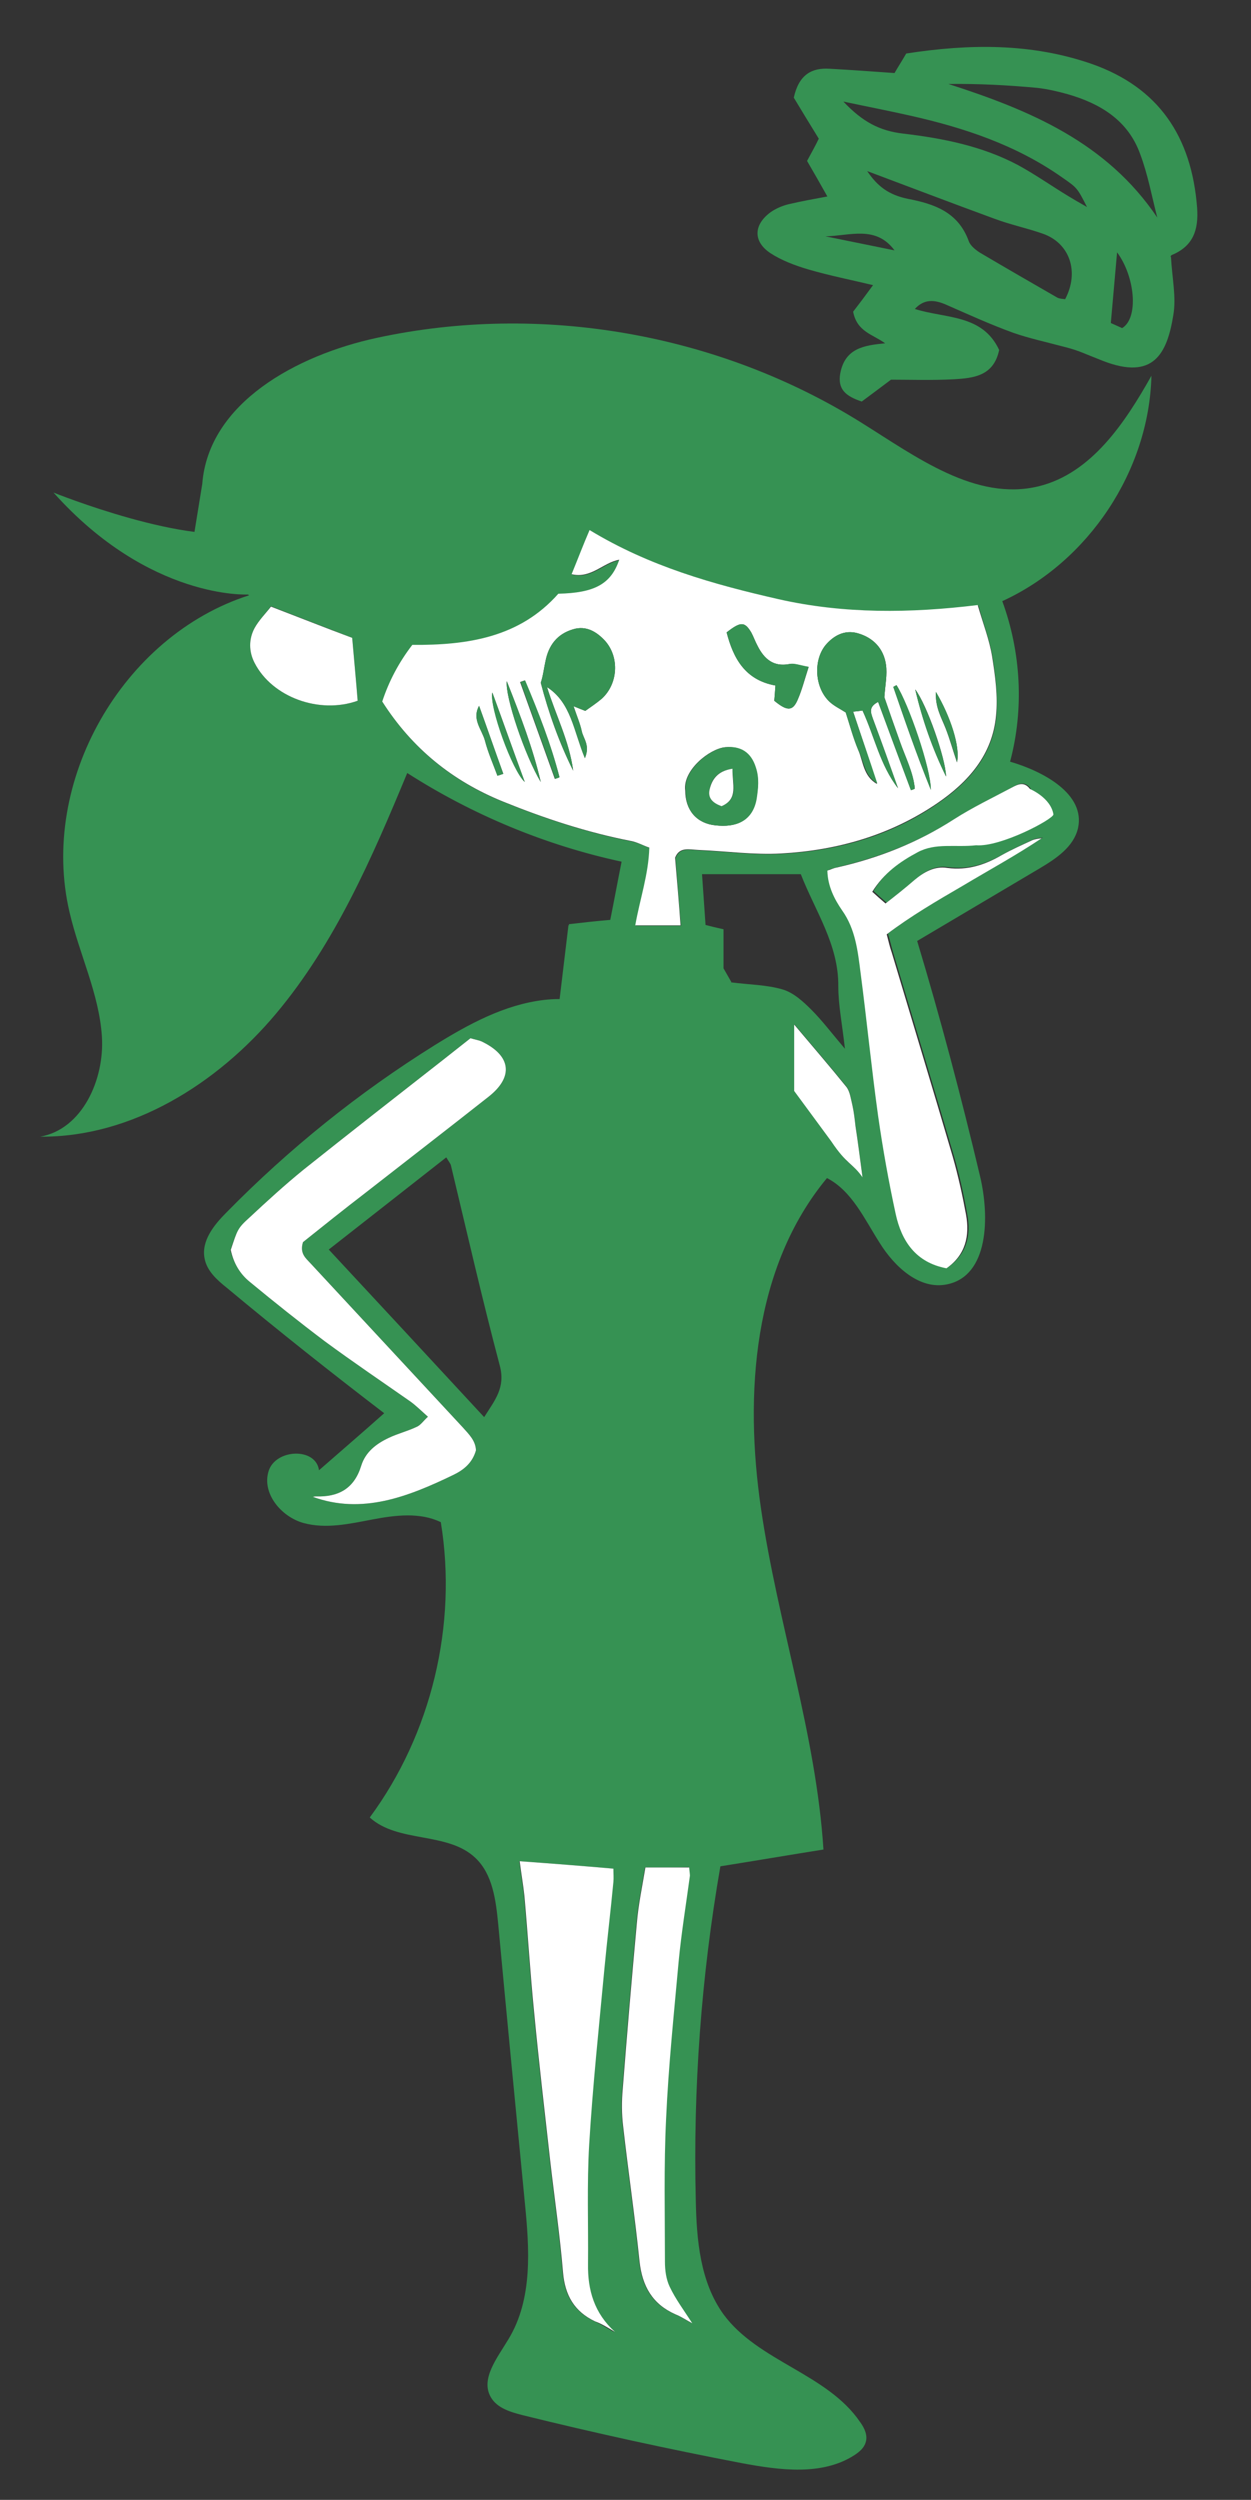 <?xml version="1.0" encoding="utf-8"?>
<!-- Generator: Adobe Illustrator 19.2.1, SVG Export Plug-In . SVG Version: 6.00 Build 0)  -->
<svg version="1.1" id="レイヤー_1" xmlns="http://www.w3.org/2000/svg" xmlns:xlink="http://www.w3.org/1999/xlink" x="0px"
	 y="0px" viewBox="0 0 320.4 640" style="enable-background:new 0 0 320.4 640;" xml:space="preserve">
<rect x="0" y="0" width="320.4" height="640" fill="#333333" stroke="none"/>
<style type="text/css">
	.st0{fill:#369253;}
	.st1{fill:#FFFFFF;}
</style>
<g>
	<path class="st0" d="M51.8,123.9c1.6-20.8,24.3-33,44.7-37.4c42.1-9.1,87.6-1.1,124.1,21.7c14.1,8.8,29.3,20.2,45.4,16.3
		c13.5-3.3,22.1-16.2,28.9-28.3c-0.6,24.3-16.1,47.6-38.2,57.7c4.8,13.1,5.6,27.6,2,41.1c8.6,2.5,19.3,8.3,17.4,17
		c-1.1,4.8-5.6,7.8-9.8,10.3c-10.5,6.2-20.9,12.4-31.4,18.6c6,19.9,11.3,40,16.1,60.2c2.5,10.5,2.2,25.5-8.4,27.7
		c-7.1,1.5-13.5-4.5-17.3-10.6c-3.9-6.1-7.1-13.3-13.5-16.6c-18.9,22.8-21.2,55.2-16.9,84.6s14.1,57.8,16,87.3
		c-8.8,1.4-17.6,2.9-26.4,4.3c-4.9,28.2-7,56.8-6.3,85.4c0.2,10.2,1.1,21,7.1,29.3c8.9,12.1,26.6,15.2,35,27.6
		c1.1,1.5,2,3.4,1.4,5.2c-0.4,1.4-1.6,2.4-2.8,3.2c-8.3,5.4-19.2,3.9-28.9,2.1c-18.8-3.6-37.6-7.7-56.2-12.3
		c-3.1-0.8-6.5-1.8-8.1-4.6c-2.7-4.7,1.7-10.1,4.5-14.8c6.3-10.3,5.4-23.2,4.2-35.2c-2.3-23.7-4.6-47.4-6.8-71.1
		c-0.6-6.1-1.4-12.8-5.9-17c-7.1-6.7-19.7-3.7-27-10.3c15.8-21.4,22.5-49.3,18.2-75.6c-5.3-2.6-11.7-1.8-17.5-0.7
		c-5.8,1.1-11.9,2.5-17.7,0.9c-5.7-1.6-10.7-7.6-8.9-13.3s12.1-6.1,12.9-0.2c5.6-4.9,11.2-9.7,16.7-14.6
		c-13.6-10.4-27.1-21.1-40.3-32.1c-2.5-2-5.1-4.3-5.7-7.5c-0.9-4.5,2.4-8.6,5.6-11.8c16-16.3,33.9-30.7,53.3-42.8
		c8.7-5.4,17.9-10.4,28-11.6c10.1-1.2,21.4,2.3,26.9,10.9c-10.5-6.8-18.1-18-20.5-30.3c3.5-0.4,7-0.8,10.6-1.1c1-5,1.9-9.9,2.9-14.9
		c-19.5-4.2-38.2-12-54.9-22.7c-9,21.7-18.5,43.6-33.6,61.6c-15.1,18-37,31.7-60.4,31.5c10.8-1.9,16.5-14.7,15.8-25.6
		c-0.7-11-5.8-21.1-8.3-31.9c-7.8-33.3,13.5-70.7,46-81.1c-4.9-3.3-9.7-6.9-15.1-9.4 M199.5,153.5c-16.7-3.8-33.1-8.4-48.4-17.7
		c-1.5,3.8-3,7.4-4.6,11.3c5,1.2,8-2.9,12.2-3.7c-2.1,6.2-6.3,8.5-15.6,8.7c-9.9,11.2-23.2,13.1-37.4,13.1c-3.5,4.4-6,9.3-7.7,14.5
		c7.7,12.1,18,20.4,30.9,25.6c10.6,4.3,21.5,7.9,32.8,10.1c1.5,0.3,3,1,4.7,1.7c-0.2,6.9-2.4,13.1-3.6,19.9c4.1,0,7.6,0,11.6,0
		c-0.5-5.8-0.9-11.5-1.4-17.3c1.1-2.9,3.7-2.1,6-2c7.1,0.3,14.2,1.3,21.2,0.9c14.4-0.8,28-4.6,40-12.9c7.9-5.4,14.1-12.4,15-22.4
		c0.4-5-0.2-10.2-1-15.1c-0.7-4.3-2.3-8.4-3.6-13.1C233.3,157.1,216.3,157.2,199.5,153.5z M64,328.2c6.3,5.2,12.7,10.3,19.2,15.2
		c7.2,5.3,14.6,10.3,21.9,15.4c1.4,1,2.7,2.3,4.5,3.9c-1.2,1.1-1.9,2.2-2.9,2.6c-2.3,1.1-4.8,1.7-7.1,2.8c-3.2,1.5-6,3.6-7.1,7.2
		c-1.8,5.8-5.8,8-11.6,7.8c-0.5,0-1,0.2-0.8,0.1c12.6,4.6,24.4,0,36-5.6c2.7-1.3,4.9-3.1,5.8-6.3c-0.1-2.5-1.8-4.1-3.4-5.9
		c-13-14-26-28-39-42c-1.2-1.3-2.8-2.5-1.9-5.4c5-4,10.5-8.4,16.1-12.7c10.5-8.2,21-16.3,31.4-24.5c6.5-5.1,5.8-10.5-1.6-14.1
		c-0.8-0.4-1.7-0.5-3-0.9c-2.3,1.8-4.7,3.7-7.1,5.6c-11.9,9.3-23.8,18.6-35.6,28c-4.8,3.9-9.4,8.1-13.9,12.3
		c-3.1,2.9-3.2,3.4-4.9,8.4C59.8,323.2,61.4,326.1,64,328.2z M216,232.9c3.4,4.9,4,10.4,4.7,15.9c1.6,12.2,2.8,24.5,4.5,36.7
		c1.2,8.4,2.7,16.8,4.5,25.1c1.5,7,5.1,12.4,13,13.9c4.9-3.4,6.1-8.3,5-13.8c-0.9-5-2-10-3.4-14.8c-5.1-17.4-10.4-34.8-15.6-52.2
		c-0.4-1.4-0.7-2.8-1.3-4.7c6.2-4.7,12.9-8.6,19.6-12.5c6.7-4,13.5-7.7,20.1-12.1c-0.8,0.2-1.7,0.2-2.4,0.5
		c-2.6,1.2-5.3,2.4-7.8,3.8c-4.4,2.5-8.9,4-14,3.3c-3.3-0.5-6,1-8.4,3.1c-2.3,2-4.8,3.9-7.4,6c-1.3-1.1-2.3-2-3.4-3
		c2.9-4.9,7-7.7,11.6-10.1c4.6-2.4,9.6-1.1,15-1.8c-1.8-1.2-3-2.1-4.2-2.9c-0.4-2.8,1.5-3.4,3.1-4.1c4.9-2.4,9.8-4.8,14.8-7.3
		c-1.5-2-3.1-1.3-4.6-0.4c-5,2.7-10.1,5.1-14.8,8.1c-9.3,6-19.4,9.9-30.1,12.4c-0.7,0.2-1.4,0.4-2.1,0.6
		C212.3,226.7,214,230,216,232.9z M150.5,579.6c0.1-10.2-0.3-20.4,0.3-30.6c0.9-15,2.5-30,3.9-45c0.7-7.4,1.6-14.8,2.3-22.2
		c0.1-1,0-2.1,0-3.4c-8-0.7-15.7-1.3-24-1.9c0.4,3.2,0.9,6,1.2,8.8c0.9,10,1.5,19.9,2.5,29.9c1.2,12.7,2.7,25.3,4.1,37.9
		c1.1,9.6,2.5,19.1,3.3,28.7c0.5,5.8,2.9,10,8.2,12.5c1.8,0.8,3.4,1.9,5.1,2.8C152.2,592.2,150.5,586.3,150.5,579.6z M84.2,319.9
		c13.3,14.3,26.3,28.3,39.8,42.9c2.8-4.4,5.5-7.6,4-13.2c-4.5-17-8.4-34.1-12.5-51.2c-0.1-0.5-0.5-0.9-1.2-2.1
		C104.1,304.3,94.3,312,84.2,319.9z M165.2,478.1c-0.8,4.8-1.8,9.5-2.2,14.3c-1.3,14.1-2.5,28.2-3.6,42.3c-0.3,3.2-0.3,6.5,0.1,9.7
		c1.3,11.5,3,23,4.2,34.6c0.7,6.3,3.3,10.9,9.2,13.5c1.5,0.6,2.8,1.5,4.3,2.3c-2.1-3.3-4.3-6.2-5.8-9.4c-0.9-1.9-1.2-4.2-1.2-6.4
		c0-12.2-0.3-24.4,0.3-36.6c0.6-13.4,2-26.8,3.2-40.1c0.7-7.4,1.9-14.7,2.9-22.1c0.1-0.5-0.1-1.1-0.2-2.2
		C172.7,478.1,169.3,478.1,165.2,478.1z M214.7,252.5c0.1-10.7-5.9-19.2-9.6-28.7c-8.4,0-16.8,0-25.3,0c0.3,4.3,0.6,8.5,0.9,13
		c1.5,0.4,2.8,0.7,4.6,1.1c0,3.1,0,6.3,0,10c-4.4,5.1-9.1,10.6-13.8,16.1c-1,1.2-1.8,2.3,0.2,3.9c5.1-5.4,10.3-10.9,15.6-16.4
		c4.6,0.6,9,0.6,13.1,1.8c2.8,0.8,5.3,3.1,7.4,5.2c2.8,2.8,5.2,6,8.6,10C215.7,262.2,214.7,257.3,214.7,252.5z M65.2,160.8
		c-1.5,2.8-1.5,6,0,8.9c4.5,8.8,16.6,13.2,26.4,9.7c-0.4-5.1-0.9-10.3-1.4-16.1c-6.6-2.6-13.5-5.2-20.8-8.1
		C68,157.1,66.3,158.8,65.2,160.8z M214.7,292.2c0.1,4.9,3.8,5.5,6.2,9.1c-0.7-5.3-1.2-9.2-1.8-13.1c-0.2-1.8-0.4-3.6-0.8-5.4
		c-0.4-1.6-0.6-3.4-1.5-4.6c-4.2-5.2-8.6-10.3-13.4-16c0,6.1,0,11.4,0,17c2.8,3.8,5.9,8,9.5,12.9"/>
	<path class="st0" d="M244.3,97.1c-5.7,0.3-11.4,0.1-16.1,0.1c-3.2,2.4-5.6,4.2-7.5,5.6c-4.2-1.4-6.2-3.2-5.5-7.2
		c1.2-6.4,6-7.2,11.5-7.7c-3.1-2.3-7.2-2.9-8.2-8.1c1.4-1.8,3.2-4.2,5.1-6.8c-5.4-1.3-11-2.4-16.5-4c-3.4-1-6.9-2.3-9.8-4.2
		c-4.5-3-4.3-7.3,0.1-10.5c1.3-0.9,2.9-1.6,4.5-2c3.4-0.8,6.8-1.4,10-2c-1.8-3.2-3.5-6.2-5.2-9.1c1.3-2.4,2.3-4.2,3-5.7
		c-2.4-3.9-4.6-7.5-6.4-10.5c1.3-5.9,4.6-7.7,9.2-7.4c5.5,0.3,10.9,0.7,16.6,1.1c0.8-1.4,1.9-3.1,3-5c16.2-2.5,32.1-2.7,47.6,2.7
		c17,6,25.5,18.5,26.9,36.8c0.4,5.7-1,9.8-6.5,12.1c-0.3,0.1-0.4,0.8-0.2,0.4c0.3,5.6,1.4,10.4,0.6,15c-1.6,9.9-5.1,16.7-18,11.7
		c-2-0.8-4-1.6-6-2.4c-1.6-0.6-3.1-1-4.7-1.4c-4.1-1.1-8.3-2-12.3-3.4c-5.8-2.1-11.5-4.7-17.2-7.2c-3-1.3-5.6-1.5-8,1.1
		c7.9,2.5,17.3,1.3,21.6,10.5C254.5,96.3,249.3,96.8,244.3,97.1z M292,39.4c-3.1-8.6-10.2-12.9-18.6-15.3c-2.5-0.7-5.1-1.3-7.7-1.6
		c-7.5-0.7-15.1-1.1-22.8-1c20.8,6.7,40.5,14.9,53.5,34.2C295,50.3,294,44.7,292,39.4z M267,59.8c-4-1.4-8.3-2.3-12.3-3.8
		c-11.2-4.1-22.2-8.3-32.6-12.2c2.7,4,5.6,6.1,10.4,7.1c6.8,1.3,12.9,3.4,15.6,10.8c0.4,1.2,1.8,2.3,2.9,3
		c6.6,3.9,13.2,7.7,19.8,11.5c0.6,0.3,1.3,0.3,2,0.4C276.5,69.6,274,62.2,267,59.8z M231.3,34.2c10.2,1.2,20.3,3.2,29.5,8.1
		c4.4,2.4,8.5,5.3,12.8,7.9c1.3,0.8,2.7,1.6,4.8,2.8c-2.5-4.9-2.5-4.9-6.4-7.6c-11.8-8.3-25.1-12.7-38.9-15.8
		c-5.3-1.2-10.5-2.2-17.1-3.6C220.9,31.2,225.3,33.5,231.3,34.2z M287.4,84c4.3-2.6,3.3-13.2-1.3-19.4c-0.5,5.6-1,11.3-1.6,18.1
		C285.2,83,286.5,83.6,287.4,84z M211.4,60.5c5.9,1.2,11.8,2.4,17.7,3.6C224.3,57.6,217.6,60.4,211.4,60.5z"/>
	<path class="st1" d="M254.1,168.1c0.8,5,1.5,10.2,1,15.1c-0.9,10-7.1,17-15,22.4c-12,8.2-25.6,12.1-40,12.9
		c-7,0.4-14.1-0.6-21.2-0.9c-2.3-0.1-4.9-0.9-6,2c0.5,5.9,1,11.6,1.4,17.3c-4,0-7.5,0-11.6,0c1.2-6.8,3.4-13,3.6-19.9
		c-1.7-0.6-3.1-1.4-4.7-1.7c-11.3-2.2-22.2-5.8-32.8-10.1c-12.8-5.2-23.2-13.5-30.9-25.6c1.7-5.2,4.3-10.1,7.7-14.5
		c14.2,0.1,27.5-1.9,37.4-13.1c9.3-0.2,13.5-2.5,15.6-8.7c-4.1,0.7-7.2,4.9-12.2,3.7c1.6-3.9,3-7.6,4.6-11.3
		c15.3,9.3,31.7,13.9,48.4,17.7c16.8,3.8,33.8,3.6,51,1.5C251.8,159.7,253.4,163.8,254.1,168.1z M218.5,182.2
		c1.1-0.1,1.8-0.2,2.4-0.3c3.1,6.7,4.5,14,9.1,19.9c-2.1-5.9-4.2-11.8-6.4-17.7c-0.6-1.7-1.2-3.1,1.3-4.4c2.8,7.6,5.6,15.1,8.4,22.6
		c0.3-0.1,0.7-0.2,1-0.4c-0.4-4.2-2.4-8-3.8-12c-1.4-3.9-2.8-7.9-4-11.4c0.2-3.1,0.8-5.8,0.4-8.4c-0.6-4.1-3.3-6.9-7.3-8
		c-3.3-0.9-6.1,0.6-8.2,3.1c-3.2,4-2.7,11,1.1,14.5c1.2,1.1,2.7,1.8,4.1,2.7c1,3.1,1.9,6.5,3.2,9.6c1.3,3,1.3,6.7,4.8,8.7
		C222.7,194.6,220.6,188.5,218.5,182.2z M140.1,175.9c6.2,4,6.8,11.2,9.7,18.2c1.4-3.3-0.4-5-0.8-6.9c-0.4-1.9-1.2-3.7-2.1-6.4
		c1.5,0.6,2.2,0.9,3,1.2c1.4-1,2.9-2,4.2-3.1c4.2-3.8,4.6-10.6,0.9-14.8c-2.2-2.4-4.9-4-8.2-3c-4.1,1.2-6.3,4.1-7.1,8.2
		c-0.4,1.8-0.6,3.7-1.2,5.5c2,7.7,4.7,15.3,8.3,22.5C145.8,189.7,142.3,183,140.1,175.9z M183.2,211.3c5.2,0.6,9.5-1,10.5-6.8
		c0.5-2.8,0.7-5.3-0.2-8c-1.3-3.9-3.9-5.5-7.8-5.2c-4,0.4-10.9,5.9-10.2,11.1C175.5,207.4,178.4,210.8,183.2,211.3z M202.2,170
		c-4.1,0.8-6.5-1.3-8.2-4.7c-0.6-1.1-1-2.3-1.6-3.4c-1.7-2.8-2.7-2.8-6.3,0c1.7,6.6,4.7,12.2,12.5,13.6c-0.1,1.5-0.2,2.7-0.3,3.9
		c3.4,2.8,4.8,2.7,6.1-0.5c1-2.3,1.6-4.7,2.7-8.1C204.8,170.4,203.4,169.8,202.2,170z M229.6,175.4c-0.3,0.2-0.8,0.4-0.8,0.5
		c2.9,8.4,5.8,16.9,9.6,26.3C238.4,196.9,232.6,180.1,229.6,175.4z M129.8,174.4c-0.5,3.9,4.7,19.2,8.7,25.8
		C136.5,191.6,133.4,183.5,129.8,174.4z M134.4,174.2c-0.4,0.1-0.8,0.3-1.2,0.4c3,8.3,5.9,16.5,8.9,24.8c0.4-0.1,0.8-0.3,1.2-0.4
		C141.1,190.5,137.9,182.3,134.4,174.2z M234.4,176.5c1.8,7.7,4.4,15.2,7.9,22.3C242.2,194.2,237.4,180.4,234.4,176.5z M134.4,200.2
		c-2.8-7.6-5.5-15.3-8.3-22.9C125.3,180.8,131.3,197.4,134.4,200.2z M122.7,180.7c-1.9,3.5,0.7,6,1.5,8.9c0.8,3.1,2.1,6,3.2,9
		c0.5-0.2,1-0.3,1.5-0.5C126.8,192.3,124.8,186.5,122.7,180.7z M239.7,177.2c-0.2,3.9,1.4,6.5,2.5,9.3c1.1,2.8,1.9,5.8,2.9,8.7
		C246,191.3,243.4,183.4,239.7,177.2z"/>
	<path class="st1" d="M59.1,320c0.7,3.3,2.3,6.1,4.9,8.2c6.3,5.2,12.7,10.3,19.2,15.2c7.2,5.3,14.6,10.3,21.9,15.4
		c1.4,1,2.7,2.3,4.5,3.9c-1.2,1.1-1.9,2.2-2.9,2.6c-2.3,1.1-4.8,1.7-7.1,2.8c-3.2,1.5-6,3.6-7.1,7.2c-1.8,5.8-5.8,8-11.6,7.8
		c-0.5,0-1,0.2-0.8,0.1c12.6,4.6,24.4,0,36-5.6c2.7-1.3,4.9-3.1,5.8-6.3c-0.1-2.5-1.8-4.1-3.4-5.9c-13-14-26-28-39-42
		c-1.2-1.3-2.8-2.5-1.9-5.4c5-4,10.5-8.4,16.1-12.7c10.5-8.2,21-16.3,31.4-24.5c6.5-5.1,5.8-10.5-1.6-14.1c-0.8-0.4-1.7-0.5-3-0.9
		c-2.3,1.8-4.7,3.7-7.1,5.6c-11.9,9.3-23.8,18.6-35.6,28c-4.8,3.9-9.4,8.1-13.9,12.3C60.8,314.5,60.8,314.9,59.1,320z"/>
	<path class="st1" d="M157.5,597c-5.3-4.8-7-10.7-6.9-17.4c0.1-10.2-0.3-20.4,0.3-30.6c0.9-15,2.5-30,3.9-45
		c0.7-7.4,1.6-14.8,2.3-22.2c0.1-1,0-2.1,0-3.4c-8-0.7-15.7-1.3-24-1.9c0.4,3.2,0.9,6,1.2,8.8c0.9,10,1.5,19.9,2.5,29.9
		c1.2,12.7,2.7,25.3,4.1,37.9c1.1,9.6,2.5,19.1,3.3,28.7c0.5,5.8,2.9,10,8.2,12.5C154.1,594.9,155.8,596,157.5,597z"/>
	<path class="st1" d="M176.5,478.1c-3.8,0-7.2,0-11.2,0c-0.8,4.8-1.8,9.5-2.2,14.3c-1.3,14.1-2.5,28.2-3.6,42.3
		c-0.3,3.2-0.3,6.5,0.1,9.7c1.3,11.5,3,23,4.2,34.6c0.7,6.3,3.3,10.9,9.2,13.5c1.5,0.6,2.8,1.5,4.3,2.3c-2.1-3.3-4.3-6.2-5.8-9.4
		c-0.9-1.9-1.2-4.2-1.2-6.4c0-12.2-0.3-24.4,0.3-36.6c0.6-13.4,2-26.8,3.2-40.1c0.7-7.4,1.9-14.7,2.9-22.1
		C176.7,479.8,176.6,479.2,176.5,478.1z"/>
	<path class="st1" d="M69.4,155.3c-1.4,1.8-3.1,3.5-4.2,5.5c-1.5,2.8-1.5,6,0,8.9c4.5,8.8,16.6,13.2,26.4,9.7
		c-0.4-5.1-0.9-10.3-1.4-16.1C83.5,160.8,76.7,158.1,69.4,155.3z"/>
	<path class="st1" d="M212.9,292.2c4,6,5.5,5.6,8,9.2c-0.7-5.3-1.2-9.2-1.8-13.1c-0.2-1.8-0.4-3.6-0.8-5.4c-0.4-1.6-0.6-3.4-1.5-4.6
		c-4.2-5.2-8.6-10.3-13.4-16c0,6.1,0,11.4,0,17C206.2,283.1,209.3,287.3,212.9,292.2"/>
	<path class="st0" d="M224.7,200.6c-2-6.1-4.1-12.1-6.2-18.4c1.1-0.1,1.8-0.2,2.4-0.3c3.1,6.7,4.5,14,9.1,19.9
		c-2.1-5.9-4.2-11.8-6.4-17.7c-0.6-1.7-1.2-3.1,1.3-4.4c2.8,7.6,5.6,15.1,8.4,22.6c0.3-0.1,0.7-0.2,1-0.4c-0.4-4.2-2.4-8-3.8-12
		c-1.4-3.9-2.8-7.9-4-11.4c0.2-3.1,0.8-5.8,0.4-8.4c-0.6-4.1-3.3-6.9-7.3-8c-3.3-0.9-6.1,0.6-8.2,3.1c-3.2,4-2.7,11,1.1,14.5
		c1.2,1.1,2.7,1.8,4.1,2.7c1,3.1,1.9,6.5,3.2,9.6C221.3,194.9,221.3,198.6,224.7,200.6z"/>
	<path class="st0" d="M146.8,197.3c-1-7.5-4.5-14.2-6.7-21.4c6.2,4,6.8,11.2,9.7,18.2c1.4-3.3-0.4-5-0.8-6.9
		c-0.4-1.9-1.2-3.7-2.1-6.4c1.5,0.6,2.2,0.9,3,1.2c1.4-1,2.9-2,4.2-3.1c4.2-3.8,4.6-10.6,0.9-14.8c-2.2-2.4-4.9-4-8.2-3
		c-4.1,1.2-6.3,4.1-7.1,8.2c-0.4,1.8-0.6,3.7-1.2,5.5C140.5,182.4,143.2,190,146.8,197.3z"/>
	<path class="st0" d="M185.8,191.3c3.9-0.4,6.6,1.3,7.8,5.2c0.9,2.7,0.6,5.3,0.2,8c-1,5.8-5.4,7.4-10.5,6.8
		c-4.9-0.5-7.8-3.9-7.7-8.9C174.9,197.2,181.8,191.7,185.8,191.3z M181.7,202.3c-0.4,2.1,0.9,3.3,3.1,4.1c4.5-1.9,2.8-5.6,2.8-9.6
		C183.6,197.4,182.2,199.6,181.7,202.3z"/>
	<path class="st0" d="M207.1,170.7c-2.3-0.4-3.7-1-4.9-0.7c-4.1,0.8-6.5-1.3-8.2-4.7c-0.6-1.1-1-2.3-1.6-3.4c-1.7-2.8-2.7-2.8-6.3,0
		c1.7,6.6,4.7,12.2,12.5,13.6c-0.1,1.5-0.2,2.7-0.3,3.9c3.4,2.8,4.8,2.7,6.1-0.5C205.4,176.5,206,174.1,207.1,170.7z"/>
	<path class="st0" d="M238.4,202.2c0.1-5.3-5.7-22.1-8.8-26.8c-0.3,0.2-0.8,0.4-0.8,0.5C231.7,184.3,234.6,192.8,238.4,202.2z"/>
	<path class="st0" d="M138.5,200.2c-2-8.5-5.1-16.7-8.7-25.8C129.3,178.3,134.5,193.6,138.5,200.2z"/>
	<path class="st0" d="M143.3,199c-2.2-8.5-5.4-16.7-8.8-24.8c-0.4,0.1-0.8,0.3-1.2,0.4c3,8.3,5.9,16.5,8.9,24.8
		C142.5,199.3,142.9,199.2,143.3,199z"/>
	<path class="st0" d="M242.3,198.8c-0.1-4.6-5-18.4-7.9-22.3C236.2,184.2,238.8,191.7,242.3,198.8z"/>
	<path class="st0" d="M126.1,177.3c-0.9,3.5,5.1,20.1,8.3,22.9C131.6,192.6,128.9,185,126.1,177.3z"/>
	<path class="st0" d="M128.9,198.1c-2.1-5.8-4.1-11.6-6.2-17.4c-1.9,3.5,0.7,6,1.5,8.9c0.8,3.1,2.1,6,3.2,9
		C127.9,198.5,128.4,198.3,128.9,198.1z"/>
	<path class="st0" d="M245.1,195.1c0.9-3.9-1.7-11.8-5.4-18c-0.2,3.9,1.4,6.5,2.5,9.3C243.3,189.3,244.2,192.3,245.1,195.1z"/>
	<path class="st1" d="M187.6,196.8c-3.9,0.6-5.3,2.8-5.9,5.5c-0.4,2.1,0.9,3.3,3.1,4.1C189.2,204.5,187.5,200.8,187.6,196.8z"/>
	<path class="st1" d="M214.3,222.1c10.7-2.4,20.8-6.4,30.1-12.4c4.7-3,9.9-5.5,14.8-8.1c1.5-0.8,3.1-1.6,4.6,0.4c0,0,5.3,2.2,6,6.5
		c0,1.2-13.5,8.4-19.8,7.9c-5.3,0.6-10.4-0.7-15,1.8c-4.5,2.4-8.6,5.3-11.6,10.1c1.1,1,2.1,1.9,3.4,3c2.7-2.1,5.1-4,7.4-6
		c2.5-2.1,5.2-3.6,8.4-3.1c5.2,0.7,9.7-0.8,14-3.3c2.5-1.4,5.2-2.6,7.8-3.8c0.7-0.3,1.6-0.4,2.4-0.5c-6.6,4.4-13.4,8.1-20.1,12.1
		c-6.7,3.9-13.4,7.8-19.6,12.5c0.5,1.9,0.8,3.3,1.3,4.7c5.2,17.4,10.5,34.8,15.6,52.2c1.4,4.9,2.5,9.9,3.4,14.8
		c1,5.5-0.1,10.4-5,13.8c-7.9-1.5-11.5-7-13-13.9c-1.8-8.3-3.3-16.7-4.5-25.1c-1.7-12.2-2.9-24.5-4.5-36.7
		c-0.7-5.5-1.3-11.1-4.7-15.9c-2-2.9-3.7-6.2-3.8-10.2C213,222.5,213.7,222.2,214.3,222.1z"/>
	<polygon class="st0" points="187.3,251.4 185.3,247.9 179.8,246.8 163.4,264.6 168.1,270.6 181.9,264.7 	"/>
	<path class="st0" d="M63.5,152.2c0,0-25.2,1.4-49.8-26.1c0,0,35.4,14.3,50.4,9.6S63.5,152.2,63.5,152.2z"/>
	<polygon class="st0" points="174.2,260.8 163.4,284.8 143.3,256 145.6,236.8 	"/>
</g>
</svg>
